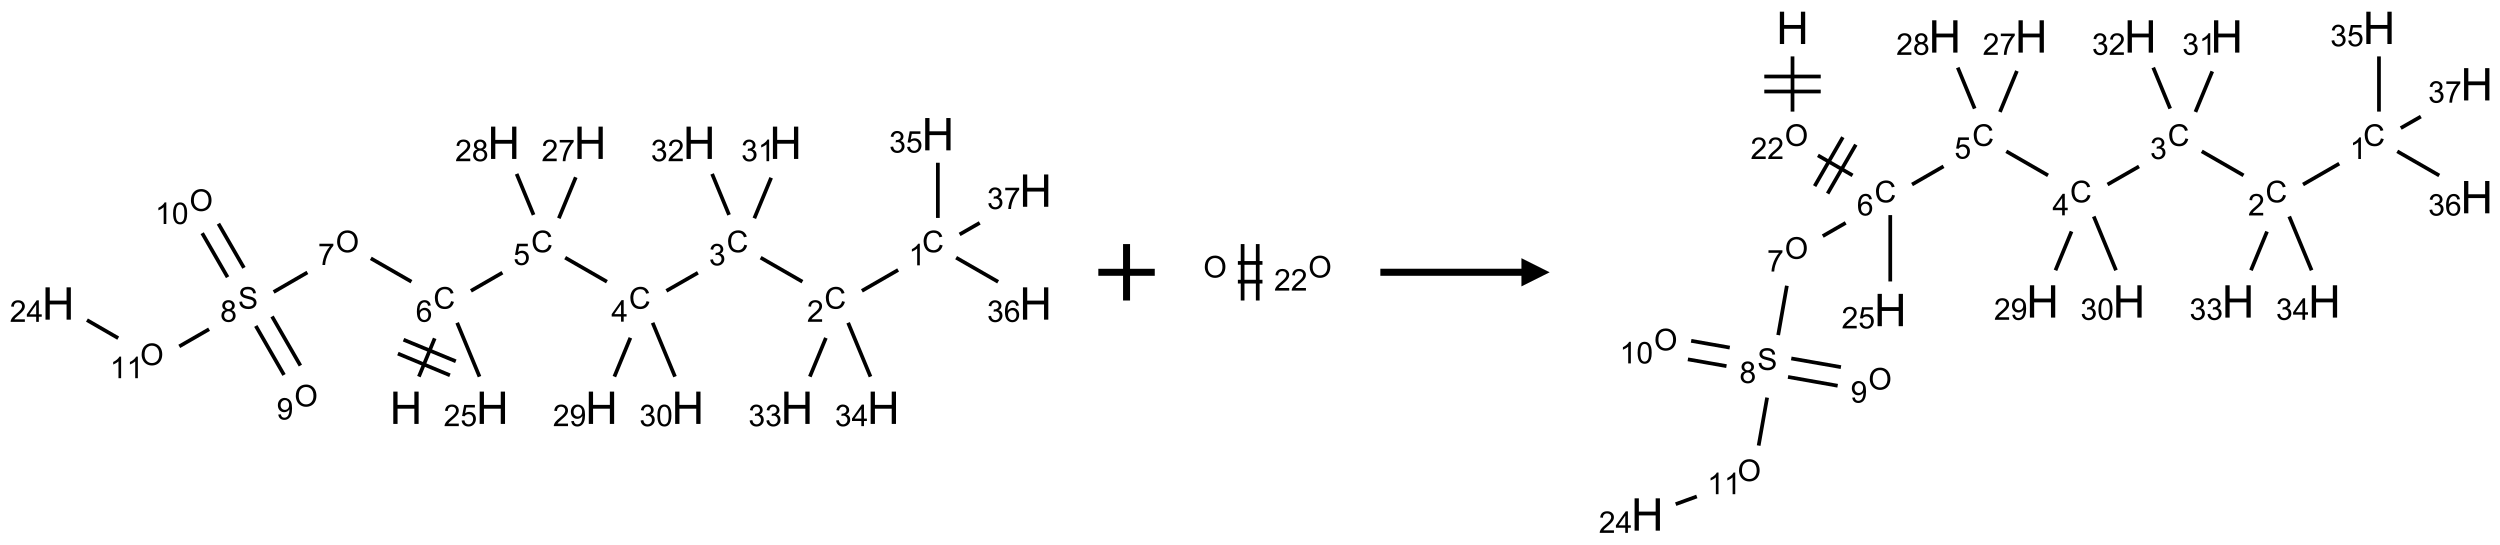 <?xml version="1.0" encoding="UTF-8"?>
<svg xmlns="http://www.w3.org/2000/svg" xmlns:xlink="http://www.w3.org/1999/xlink" width="886" height="193" viewBox="0 0 886 193">
<defs>
<g>
<g id="glyph-0-0">
<path d="M 2 0 L 2 -10 L 10 -10 L 10 0 Z M 2.25 -0.25 L 9.75 -0.25 L 9.75 -9.75 L 2.25 -9.75 Z M 2.25 -0.25 "/>
</g>
<g id="glyph-0-1">
<path d="M 1.281 0 L 1.281 -11.453 L 2.797 -11.453 L 2.797 -6.75 L 8.75 -6.75 L 8.75 -11.453 L 10.266 -11.453 L 10.266 0 L 8.75 0 L 8.75 -5.398 L 2.797 -5.398 L 2.797 0 Z M 1.281 0 "/>
</g>
<g id="glyph-1-0">
<path d="M 1.332 0 L 1.332 -6.668 L 6.668 -6.668 L 6.668 0 Z M 1.5 -0.168 L 6.5 -0.168 L 6.5 -6.5 L 1.5 -6.5 Z M 1.5 -0.168 "/>
</g>
<g id="glyph-1-1">
<path d="M 6.27 -2.676 L 7.281 -2.422 C 7.07 -1.594 6.688 -0.961 6.137 -0.523 C 5.586 -0.086 4.914 0.129 4.121 0.129 C 3.297 0.129 2.629 -0.039 2.113 -0.371 C 1.598 -0.707 1.203 -1.191 0.934 -1.828 C 0.664 -2.465 0.531 -3.145 0.531 -3.875 C 0.531 -4.672 0.684 -5.363 0.988 -5.957 C 1.293 -6.547 1.723 -6.996 2.285 -7.305 C 2.844 -7.613 3.461 -7.766 4.137 -7.766 C 4.898 -7.766 5.543 -7.57 6.062 -7.184 C 6.582 -6.793 6.945 -6.246 7.152 -5.543 L 6.156 -5.309 C 5.98 -5.863 5.723 -6.266 5.387 -6.52 C 5.051 -6.773 4.625 -6.902 4.113 -6.902 C 3.527 -6.902 3.039 -6.762 2.645 -6.48 C 2.25 -6.199 1.973 -5.82 1.812 -5.348 C 1.652 -4.871 1.574 -4.383 1.574 -3.879 C 1.574 -3.23 1.668 -2.664 1.855 -2.18 C 2.047 -1.695 2.34 -1.332 2.738 -1.094 C 3.137 -0.855 3.57 -0.734 4.035 -0.734 C 4.602 -0.734 5.082 -0.898 5.473 -1.223 C 5.867 -1.551 6.133 -2.035 6.27 -2.676 Z M 6.27 -2.676 "/>
</g>
<g id="glyph-1-2">
<path d="M 5.309 -5.766 L 4.375 -5.691 C 4.293 -6.059 4.172 -6.328 4.02 -6.496 C 3.766 -6.762 3.453 -6.895 3.082 -6.895 C 2.785 -6.895 2.523 -6.812 2.297 -6.645 C 2 -6.43 1.77 -6.117 1.598 -5.703 C 1.43 -5.289 1.34 -4.703 1.332 -3.938 C 1.559 -4.281 1.836 -4.535 2.16 -4.703 C 2.488 -4.871 2.828 -4.953 3.188 -4.953 C 3.812 -4.953 4.344 -4.723 4.785 -4.262 C 5.223 -3.801 5.441 -3.207 5.441 -2.48 C 5.441 -2 5.34 -1.555 5.133 -1.145 C 4.926 -0.73 4.641 -0.418 4.281 -0.199 C 3.922 0.02 3.512 0.129 3.051 0.129 C 2.27 0.129 1.633 -0.156 1.141 -0.73 C 0.648 -1.305 0.402 -2.254 0.402 -3.574 C 0.402 -5.051 0.672 -6.121 1.219 -6.793 C 1.695 -7.375 2.336 -7.668 3.141 -7.668 C 3.742 -7.668 4.234 -7.5 4.617 -7.16 C 5 -6.824 5.23 -6.359 5.309 -5.766 Z M 1.48 -2.473 C 1.48 -2.152 1.547 -1.844 1.684 -1.547 C 1.82 -1.25 2.016 -1.027 2.262 -0.871 C 2.508 -0.719 2.766 -0.641 3.035 -0.641 C 3.434 -0.641 3.773 -0.801 4.059 -1.121 C 4.344 -1.441 4.484 -1.875 4.484 -2.422 C 4.484 -2.949 4.344 -3.367 4.062 -3.668 C 3.781 -3.973 3.426 -4.125 3 -4.125 C 2.578 -4.125 2.219 -3.973 1.922 -3.668 C 1.625 -3.363 1.48 -2.969 1.48 -2.473 Z M 1.48 -2.473 "/>
</g>
<g id="glyph-1-3">
<path d="M 0.441 -2 L 1.426 -2.082 C 1.5 -1.605 1.668 -1.242 1.934 -1.004 C 2.199 -0.762 2.52 -0.641 2.895 -0.641 C 3.348 -0.641 3.73 -0.812 4.043 -1.152 C 4.355 -1.492 4.512 -1.941 4.512 -2.504 C 4.512 -3.039 4.359 -3.461 4.059 -3.77 C 3.758 -4.078 3.367 -4.234 2.879 -4.234 C 2.578 -4.234 2.305 -4.164 2.062 -4.027 C 1.82 -3.891 1.629 -3.715 1.488 -3.496 L 0.609 -3.609 L 1.348 -7.531 L 5.145 -7.531 L 5.145 -6.637 L 2.098 -6.637 L 1.688 -4.582 C 2.145 -4.902 2.625 -5.062 3.129 -5.062 C 3.797 -5.062 4.359 -4.832 4.816 -4.371 C 5.277 -3.91 5.504 -3.312 5.504 -2.59 C 5.504 -1.898 5.305 -1.301 4.902 -0.797 C 4.41 -0.18 3.742 0.129 2.895 0.129 C 2.199 0.129 1.633 -0.062 1.195 -0.453 C 0.758 -0.844 0.504 -1.359 0.441 -2 Z M 0.441 -2 "/>
</g>
<g id="glyph-1-4">
<path d="M 3.449 0 L 3.449 -1.828 L 0.137 -1.828 L 0.137 -2.688 L 3.621 -7.637 L 4.387 -7.637 L 4.387 -2.688 L 5.418 -2.688 L 5.418 -1.828 L 4.387 -1.828 L 4.387 0 Z M 3.449 -2.688 L 3.449 -6.129 L 1.059 -2.688 Z M 3.449 -2.688 "/>
</g>
<g id="glyph-1-5">
<path d="M 0.449 -2.016 L 1.387 -2.141 C 1.492 -1.609 1.676 -1.227 1.934 -0.992 C 2.191 -0.758 2.508 -0.641 2.879 -0.641 C 3.32 -0.641 3.695 -0.793 3.996 -1.098 C 4.301 -1.402 4.453 -1.781 4.453 -2.234 C 4.453 -2.664 4.312 -3.02 4.031 -3.301 C 3.75 -3.578 3.391 -3.719 2.957 -3.719 C 2.781 -3.719 2.562 -3.684 2.297 -3.613 L 2.402 -4.438 C 2.465 -4.43 2.516 -4.426 2.551 -4.426 C 2.949 -4.426 3.312 -4.531 3.629 -4.738 C 3.949 -4.949 4.109 -5.27 4.109 -5.703 C 4.109 -6.047 3.992 -6.332 3.762 -6.559 C 3.527 -6.785 3.227 -6.895 2.859 -6.895 C 2.496 -6.895 2.191 -6.781 1.949 -6.551 C 1.707 -6.324 1.547 -5.98 1.48 -5.52 L 0.543 -5.688 C 0.656 -6.316 0.918 -6.805 1.324 -7.148 C 1.73 -7.492 2.234 -7.668 2.84 -7.668 C 3.254 -7.668 3.641 -7.578 3.988 -7.398 C 4.34 -7.219 4.609 -6.977 4.793 -6.668 C 4.98 -6.359 5.074 -6.031 5.074 -5.684 C 5.074 -5.352 4.984 -5.051 4.809 -4.781 C 4.629 -4.512 4.367 -4.297 4.02 -4.137 C 4.473 -4.031 4.824 -3.816 5.074 -3.488 C 5.324 -3.16 5.449 -2.75 5.449 -2.254 C 5.449 -1.59 5.203 -1.023 4.719 -0.559 C 4.234 -0.098 3.617 0.137 2.875 0.137 C 2.203 0.137 1.648 -0.062 1.207 -0.465 C 0.762 -0.863 0.512 -1.379 0.449 -2.016 Z M 0.449 -2.016 "/>
</g>
<g id="glyph-1-6">
<path d="M 5.371 -0.902 L 5.371 0 L 0.324 0 C 0.316 -0.227 0.352 -0.441 0.434 -0.652 C 0.562 -0.996 0.766 -1.332 1.051 -1.668 C 1.332 -2 1.742 -2.387 2.277 -2.824 C 3.105 -3.504 3.668 -4.043 3.957 -4.441 C 4.25 -4.84 4.395 -5.215 4.395 -5.566 C 4.395 -5.938 4.262 -6.254 3.996 -6.508 C 3.73 -6.762 3.387 -6.891 2.957 -6.891 C 2.508 -6.891 2.145 -6.754 1.875 -6.484 C 1.605 -6.215 1.469 -5.84 1.465 -5.359 L 0.5 -5.457 C 0.566 -6.176 0.812 -6.727 1.246 -7.102 C 1.676 -7.477 2.254 -7.668 2.98 -7.668 C 3.711 -7.668 4.293 -7.465 4.719 -7.059 C 5.145 -6.652 5.359 -6.148 5.359 -5.547 C 5.359 -5.242 5.297 -4.941 5.172 -4.645 C 5.047 -4.352 4.84 -4.039 4.551 -3.715 C 4.262 -3.387 3.777 -2.938 3.105 -2.371 C 2.543 -1.898 2.18 -1.578 2.02 -1.41 C 1.859 -1.242 1.73 -1.07 1.625 -0.902 Z M 5.371 -0.902 "/>
</g>
<g id="glyph-1-7">
<path d="M 3.973 0 L 3.035 0 L 3.035 -5.973 C 2.809 -5.758 2.516 -5.543 2.148 -5.328 C 1.781 -5.113 1.453 -4.953 1.16 -4.844 L 1.16 -5.75 C 1.684 -5.996 2.145 -6.297 2.535 -6.645 C 2.93 -6.996 3.207 -7.336 3.371 -7.668 L 3.973 -7.668 Z M 3.973 0 "/>
</g>
<g id="glyph-1-8">
<path d="M 0.504 -6.637 L 0.504 -7.535 L 5.449 -7.535 L 5.449 -6.809 C 4.961 -6.289 4.48 -5.602 4.004 -4.746 C 3.527 -3.887 3.156 -3.004 2.895 -2.098 C 2.707 -1.461 2.59 -0.762 2.535 0 L 1.574 0 C 1.582 -0.602 1.703 -1.328 1.926 -2.176 C 2.152 -3.027 2.477 -3.848 2.898 -4.637 C 3.32 -5.426 3.77 -6.094 4.246 -6.637 Z M 0.504 -6.637 "/>
</g>
<g id="glyph-1-9">
<path d="M 0.582 -1.766 L 1.484 -1.848 C 1.562 -1.426 1.707 -1.117 1.922 -0.926 C 2.137 -0.734 2.414 -0.641 2.75 -0.641 C 3.039 -0.641 3.289 -0.707 3.508 -0.84 C 3.727 -0.973 3.902 -1.148 4.043 -1.367 C 4.18 -1.586 4.297 -1.887 4.391 -2.262 C 4.484 -2.637 4.531 -3.016 4.531 -3.406 C 4.531 -3.449 4.531 -3.512 4.527 -3.594 C 4.34 -3.297 4.082 -3.055 3.758 -2.867 C 3.434 -2.68 3.082 -2.59 2.703 -2.59 C 2.07 -2.59 1.535 -2.816 1.098 -3.277 C 0.66 -3.734 0.441 -4.34 0.441 -5.09 C 0.441 -5.863 0.672 -6.484 1.129 -6.957 C 1.586 -7.43 2.156 -7.668 2.844 -7.668 C 3.34 -7.668 3.793 -7.531 4.207 -7.266 C 4.617 -7 4.93 -6.617 5.145 -6.121 C 5.355 -5.629 5.465 -4.91 5.465 -3.973 C 5.465 -2.996 5.359 -2.223 5.145 -1.645 C 4.934 -1.066 4.617 -0.625 4.199 -0.324 C 3.781 -0.02 3.293 0.129 2.73 0.129 C 2.133 0.129 1.645 -0.035 1.266 -0.367 C 0.887 -0.699 0.66 -1.164 0.582 -1.766 Z M 4.422 -5.137 C 4.422 -5.676 4.277 -6.102 3.992 -6.418 C 3.707 -6.734 3.359 -6.891 2.957 -6.891 C 2.543 -6.891 2.18 -6.719 1.871 -6.379 C 1.562 -6.039 1.406 -5.598 1.406 -5.059 C 1.406 -4.57 1.555 -4.176 1.848 -3.871 C 2.141 -3.566 2.5 -3.418 2.934 -3.418 C 3.367 -3.418 3.723 -3.57 4.004 -3.871 C 4.281 -4.176 4.422 -4.598 4.422 -5.137 Z M 4.422 -5.137 "/>
</g>
<g id="glyph-1-10">
<path d="M 0.441 -3.766 C 0.441 -4.668 0.535 -5.395 0.723 -5.945 C 0.906 -6.496 1.184 -6.922 1.551 -7.219 C 1.918 -7.516 2.375 -7.668 2.934 -7.668 C 3.344 -7.668 3.703 -7.586 4.012 -7.418 C 4.32 -7.254 4.574 -7.016 4.777 -6.707 C 4.977 -6.395 5.137 -6.016 5.25 -5.57 C 5.363 -5.125 5.422 -4.523 5.422 -3.766 C 5.422 -2.871 5.328 -2.148 5.145 -1.598 C 4.961 -1.047 4.688 -0.621 4.32 -0.32 C 3.953 -0.02 3.492 0.129 2.934 0.129 C 2.195 0.129 1.617 -0.133 1.199 -0.66 C 0.695 -1.297 0.441 -2.332 0.441 -3.766 Z M 1.406 -3.766 C 1.406 -2.512 1.555 -1.68 1.848 -1.262 C 2.141 -0.848 2.5 -0.641 2.934 -0.641 C 3.363 -0.641 3.727 -0.848 4.02 -1.266 C 4.312 -1.684 4.457 -2.516 4.457 -3.766 C 4.457 -5.023 4.312 -5.859 4.02 -6.27 C 3.727 -6.684 3.359 -6.891 2.922 -6.891 C 2.492 -6.891 2.148 -6.707 1.891 -6.344 C 1.566 -5.879 1.406 -5.02 1.406 -3.766 Z M 1.406 -3.766 "/>
</g>
<g id="glyph-1-11">
<path d="M 1.887 -4.141 C 1.496 -4.281 1.207 -4.484 1.02 -4.75 C 0.832 -5.016 0.738 -5.328 0.738 -5.699 C 0.738 -6.254 0.938 -6.719 1.34 -7.098 C 1.738 -7.477 2.27 -7.668 2.934 -7.668 C 3.598 -7.668 4.137 -7.473 4.543 -7.086 C 4.949 -6.699 5.152 -6.227 5.152 -5.672 C 5.152 -5.316 5.059 -5.008 4.871 -4.746 C 4.688 -4.484 4.406 -4.281 4.027 -4.141 C 4.496 -3.988 4.852 -3.742 5.098 -3.402 C 5.34 -3.062 5.465 -2.656 5.465 -2.184 C 5.465 -1.531 5.234 -0.98 4.77 -0.535 C 4.309 -0.09 3.703 0.129 2.949 0.129 C 2.195 0.129 1.586 -0.094 1.125 -0.539 C 0.664 -0.984 0.434 -1.543 0.434 -2.207 C 0.434 -2.703 0.559 -3.121 0.809 -3.457 C 1.062 -3.793 1.422 -4.02 1.887 -4.141 Z M 1.699 -5.73 C 1.699 -5.367 1.812 -5.074 2.047 -4.844 C 2.281 -4.613 2.582 -4.5 2.953 -4.5 C 3.312 -4.5 3.609 -4.613 3.84 -4.84 C 4.07 -5.066 4.188 -5.348 4.188 -5.676 C 4.188 -6.02 4.07 -6.309 3.832 -6.543 C 3.594 -6.777 3.297 -6.895 2.941 -6.895 C 2.586 -6.895 2.289 -6.781 2.051 -6.551 C 1.816 -6.324 1.699 -6.047 1.699 -5.73 Z M 1.395 -2.203 C 1.395 -1.938 1.461 -1.676 1.586 -1.426 C 1.711 -1.176 1.902 -0.984 2.152 -0.848 C 2.402 -0.711 2.672 -0.641 2.957 -0.641 C 3.406 -0.641 3.777 -0.785 4.066 -1.074 C 4.359 -1.363 4.504 -1.727 4.504 -2.172 C 4.504 -2.625 4.355 -2.996 4.055 -3.293 C 3.754 -3.586 3.379 -3.734 2.926 -3.734 C 2.484 -3.734 2.121 -3.59 1.832 -3.297 C 1.543 -3.004 1.395 -2.641 1.395 -2.203 Z M 1.395 -2.203 "/>
</g>
<g id="glyph-1-12">
<path d="M 0.516 -3.719 C 0.516 -4.984 0.855 -5.977 1.535 -6.695 C 2.215 -7.414 3.094 -7.77 4.172 -7.77 C 4.875 -7.77 5.512 -7.602 6.078 -7.266 C 6.645 -6.93 7.074 -6.461 7.371 -5.855 C 7.668 -5.254 7.816 -4.57 7.816 -3.809 C 7.816 -3.035 7.66 -2.34 7.348 -1.73 C 7.035 -1.117 6.594 -0.656 6.02 -0.34 C 5.449 -0.027 4.828 0.129 4.168 0.129 C 3.449 0.129 2.805 -0.043 2.238 -0.391 C 1.672 -0.738 1.246 -1.211 0.953 -1.812 C 0.66 -2.414 0.516 -3.047 0.516 -3.719 Z M 1.559 -3.703 C 1.559 -2.781 1.805 -2.059 2.301 -1.527 C 2.793 -1 3.414 -0.734 4.16 -0.734 C 4.922 -0.734 5.547 -1 6.039 -1.535 C 6.531 -2.07 6.777 -2.828 6.777 -3.812 C 6.777 -4.434 6.672 -4.977 6.461 -5.441 C 6.25 -5.902 5.945 -6.262 5.539 -6.52 C 5.133 -6.773 4.68 -6.902 4.176 -6.902 C 3.461 -6.902 2.848 -6.656 2.332 -6.164 C 1.816 -5.672 1.559 -4.852 1.559 -3.703 Z M 1.559 -3.703 "/>
</g>
<g id="glyph-1-13">
<path d="M 0.48 -2.453 L 1.434 -2.535 C 1.477 -2.152 1.582 -1.84 1.746 -1.598 C 1.91 -1.352 2.168 -1.152 2.516 -1.004 C 2.863 -0.852 3.254 -0.777 3.688 -0.777 C 4.074 -0.777 4.414 -0.832 4.707 -0.949 C 5.004 -1.062 5.223 -1.219 5.367 -1.418 C 5.512 -1.617 5.582 -1.836 5.582 -2.074 C 5.582 -2.312 5.516 -2.523 5.375 -2.699 C 5.234 -2.879 5.008 -3.031 4.688 -3.152 C 4.484 -3.23 4.031 -3.355 3.328 -3.523 C 2.625 -3.691 2.137 -3.852 1.855 -4 C 1.488 -4.191 1.219 -4.43 1.039 -4.711 C 0.859 -4.992 0.77 -5.312 0.77 -5.66 C 0.77 -6.047 0.879 -6.406 1.098 -6.742 C 1.316 -7.078 1.637 -7.332 2.059 -7.504 C 2.477 -7.68 2.945 -7.766 3.457 -7.766 C 4.023 -7.766 4.523 -7.676 4.957 -7.492 C 5.387 -7.309 5.719 -7.043 5.953 -6.688 C 6.188 -6.332 6.312 -5.934 6.328 -5.484 L 5.359 -5.41 C 5.309 -5.895 5.133 -6.258 4.832 -6.504 C 4.531 -6.75 4.086 -6.875 3.5 -6.875 C 2.891 -6.875 2.445 -6.762 2.164 -6.539 C 1.883 -6.316 1.746 -6.047 1.746 -5.73 C 1.746 -5.457 1.844 -5.23 2.043 -5.051 C 2.238 -4.875 2.742 -4.695 3.566 -4.508 C 4.387 -4.32 4.949 -4.16 5.254 -4.02 C 5.699 -3.816 6.027 -3.555 6.238 -3.242 C 6.449 -2.93 6.559 -2.566 6.559 -2.156 C 6.559 -1.75 6.441 -1.367 6.207 -1.008 C 5.977 -0.648 5.641 -0.367 5.207 -0.168 C 4.77 0.031 4.281 0.129 3.734 0.129 C 3.043 0.129 2.465 0.031 1.996 -0.172 C 1.531 -0.375 1.164 -0.676 0.898 -1.082 C 0.633 -1.484 0.492 -1.941 0.48 -2.453 Z M 0.48 -2.453 "/>
</g>
</g>
</defs>
<path fill="none" stroke-width="0.033" stroke-linecap="butt" stroke-linejoin="miter" stroke="rgb(0%, 0%, 0%)" stroke-opacity="1" stroke-miterlimit="10" d="M 3.196 2.148 L 3.336 1.809 " transform="matrix(40, 0, 0, 40, 20.615, 47.557)"/>
<path fill="none" stroke-width="0.033" stroke-linecap="butt" stroke-linejoin="miter" stroke="rgb(0%, 0%, 0%)" stroke-opacity="1" stroke-miterlimit="10" d="M 3.523 2.012 L 3.06 1.821 " transform="matrix(40, 0, 0, 40, 20.615, 47.557)"/>
<path fill="none" stroke-width="0.033" stroke-linecap="butt" stroke-linejoin="miter" stroke="rgb(0%, 0%, 0%)" stroke-opacity="1" stroke-miterlimit="10" d="M 3.471 2.136 L 3.01 1.944 " transform="matrix(40, 0, 0, 40, 20.615, 47.557)"/>
<path fill="none" stroke-width="0.033" stroke-linecap="butt" stroke-linejoin="miter" stroke="rgb(0%, 0%, 0%)" stroke-opacity="1" stroke-miterlimit="10" d="M 3.657 1.388 L 3.936 1.227 " transform="matrix(40, 0, 0, 40, 20.615, 47.557)"/>
<path fill="none" stroke-width="0.033" stroke-linecap="butt" stroke-linejoin="miter" stroke="rgb(0%, 0%, 0%)" stroke-opacity="1" stroke-miterlimit="10" d="M 4.492 1.094 L 4.862 1.307 " transform="matrix(40, 0, 0, 40, 20.615, 47.557)"/>
<path fill="none" stroke-width="0.033" stroke-linecap="butt" stroke-linejoin="miter" stroke="rgb(0%, 0%, 0%)" stroke-opacity="1" stroke-miterlimit="10" d="M 5.389 1.388 L 5.668 1.228 " transform="matrix(40, 0, 0, 40, 20.615, 47.557)"/>
<path fill="none" stroke-width="0.033" stroke-linecap="butt" stroke-linejoin="miter" stroke="rgb(0%, 0%, 0%)" stroke-opacity="1" stroke-miterlimit="10" d="M 6.224 1.094 L 6.594 1.307 " transform="matrix(40, 0, 0, 40, 20.615, 47.557)"/>
<path fill="none" stroke-width="0.033" stroke-linecap="butt" stroke-linejoin="miter" stroke="rgb(0%, 0%, 0%)" stroke-opacity="1" stroke-miterlimit="10" d="M 7.121 1.388 L 7.442 1.203 " transform="matrix(40, 0, 0, 40, 20.615, 47.557)"/>
<path fill="none" stroke-width="0.033" stroke-linecap="butt" stroke-linejoin="miter" stroke="rgb(0%, 0%, 0%)" stroke-opacity="1" stroke-miterlimit="10" d="M 7.794 0.742 L 7.794 0.253 " transform="matrix(40, 0, 0, 40, 20.615, 47.557)"/>
<path fill="none" stroke-width="0.033" stroke-linecap="butt" stroke-linejoin="miter" stroke="rgb(0%, 0%, 0%)" stroke-opacity="1" stroke-miterlimit="10" d="M 7.956 1.094 L 8.328 1.308 " transform="matrix(40, 0, 0, 40, 20.615, 47.557)"/>
<path fill="none" stroke-width="0.033" stroke-linecap="butt" stroke-linejoin="miter" stroke="rgb(0%, 0%, 0%)" stroke-opacity="1" stroke-miterlimit="10" d="M 7.987 0.888 L 8.165 0.786 " transform="matrix(40, 0, 0, 40, 20.615, 47.557)"/>
<path fill="none" stroke-width="0.033" stroke-linecap="butt" stroke-linejoin="miter" stroke="rgb(0%, 0%, 0%)" stroke-opacity="1" stroke-miterlimit="10" d="M 6.802 1.805 L 6.66 2.148 " transform="matrix(40, 0, 0, 40, 20.615, 47.557)"/>
<path fill="none" stroke-width="0.033" stroke-linecap="butt" stroke-linejoin="miter" stroke="rgb(0%, 0%, 0%)" stroke-opacity="1" stroke-miterlimit="10" d="M 6.999 1.671 L 7.197 2.148 " transform="matrix(40, 0, 0, 40, 20.615, 47.557)"/>
<path fill="none" stroke-width="0.033" stroke-linecap="butt" stroke-linejoin="miter" stroke="rgb(0%, 0%, 0%)" stroke-opacity="1" stroke-miterlimit="10" d="M 6.168 0.745 L 6.317 0.386 " transform="matrix(40, 0, 0, 40, 20.615, 47.557)"/>
<path fill="none" stroke-width="0.033" stroke-linecap="butt" stroke-linejoin="miter" stroke="rgb(0%, 0%, 0%)" stroke-opacity="1" stroke-miterlimit="10" d="M 5.944 0.715 L 5.794 0.352 " transform="matrix(40, 0, 0, 40, 20.615, 47.557)"/>
<path fill="none" stroke-width="0.033" stroke-linecap="butt" stroke-linejoin="miter" stroke="rgb(0%, 0%, 0%)" stroke-opacity="1" stroke-miterlimit="10" d="M 5.07 1.804 L 4.928 2.148 " transform="matrix(40, 0, 0, 40, 20.615, 47.557)"/>
<path fill="none" stroke-width="0.033" stroke-linecap="butt" stroke-linejoin="miter" stroke="rgb(0%, 0%, 0%)" stroke-opacity="1" stroke-miterlimit="10" d="M 5.267 1.671 L 5.465 2.148 " transform="matrix(40, 0, 0, 40, 20.615, 47.557)"/>
<path fill="none" stroke-width="0.033" stroke-linecap="butt" stroke-linejoin="miter" stroke="rgb(0%, 0%, 0%)" stroke-opacity="1" stroke-miterlimit="10" d="M 4.436 0.745 L 4.586 0.382 " transform="matrix(40, 0, 0, 40, 20.615, 47.557)"/>
<path fill="none" stroke-width="0.033" stroke-linecap="butt" stroke-linejoin="miter" stroke="rgb(0%, 0%, 0%)" stroke-opacity="1" stroke-miterlimit="10" d="M 4.212 0.715 L 4.062 0.352 " transform="matrix(40, 0, 0, 40, 20.615, 47.557)"/>
<path fill="none" stroke-width="0.033" stroke-linecap="butt" stroke-linejoin="miter" stroke="rgb(0%, 0%, 0%)" stroke-opacity="1" stroke-miterlimit="10" d="M 3.13 1.307 L 2.77 1.1 " transform="matrix(40, 0, 0, 40, 20.615, 47.557)"/>
<path fill="none" stroke-width="0.033" stroke-linecap="butt" stroke-linejoin="miter" stroke="rgb(0%, 0%, 0%)" stroke-opacity="1" stroke-miterlimit="10" d="M 2.208 1.225 L 1.909 1.398 " transform="matrix(40, 0, 0, 40, 20.615, 47.557)"/>
<path fill="none" stroke-width="0.033" stroke-linecap="butt" stroke-linejoin="miter" stroke="rgb(0%, 0%, 0%)" stroke-opacity="1" stroke-miterlimit="10" d="M 1.751 1.699 L 2.001 2.133 " transform="matrix(40, 0, 0, 40, 20.615, 47.557)"/>
<path fill="none" stroke-width="0.033" stroke-linecap="butt" stroke-linejoin="miter" stroke="rgb(0%, 0%, 0%)" stroke-opacity="1" stroke-miterlimit="10" d="M 1.895 1.615 L 2.146 2.05 " transform="matrix(40, 0, 0, 40, 20.615, 47.557)"/>
<path fill="none" stroke-width="0.033" stroke-linecap="butt" stroke-linejoin="miter" stroke="rgb(0%, 0%, 0%)" stroke-opacity="1" stroke-miterlimit="10" d="M 1.646 1.184 L 1.42 0.793 " transform="matrix(40, 0, 0, 40, 20.615, 47.557)"/>
<path fill="none" stroke-width="0.033" stroke-linecap="butt" stroke-linejoin="miter" stroke="rgb(0%, 0%, 0%)" stroke-opacity="1" stroke-miterlimit="10" d="M 1.501 1.267 L 1.276 0.877 " transform="matrix(40, 0, 0, 40, 20.615, 47.557)"/>
<path fill="none" stroke-width="0.033" stroke-linecap="butt" stroke-linejoin="miter" stroke="rgb(0%, 0%, 0%)" stroke-opacity="1" stroke-miterlimit="10" d="M 1.337 1.728 L 1.073 1.88 " transform="matrix(40, 0, 0, 40, 20.615, 47.557)"/>
<path fill="none" stroke-width="0.033" stroke-linecap="butt" stroke-linejoin="miter" stroke="rgb(0%, 0%, 0%)" stroke-opacity="1" stroke-miterlimit="10" d="M 0.532 1.807 L 0.255 1.647 " transform="matrix(40, 0, 0, 40, 20.615, 47.557)"/>
<path fill="none" stroke-width="0.033" stroke-linecap="butt" stroke-linejoin="miter" stroke="rgb(0%, 0%, 0%)" stroke-opacity="1" stroke-miterlimit="10" d="M 3.535 1.671 L 3.733 2.148 " transform="matrix(40, 0, 0, 40, 20.615, 47.557)"/>
<g fill="rgb(0%, 0%, 0%)" fill-opacity="1">
<use xlink:href="#glyph-0-1" x="138.098" y="150.238"/>
</g>
<g fill="rgb(0%, 0%, 0%)" fill-opacity="1">
<use xlink:href="#glyph-1-1" x="153.586" y="109.402"/>
</g>
<g fill="rgb(0%, 0%, 0%)" fill-opacity="1">
<use xlink:href="#glyph-1-2" x="147.34" y="114.039"/>
</g>
<g fill="rgb(0%, 0%, 0%)" fill-opacity="1">
<use xlink:href="#glyph-1-1" x="188.227" y="89.402"/>
</g>
<g fill="rgb(0%, 0%, 0%)" fill-opacity="1">
<use xlink:href="#glyph-1-3" x="181.918" y="93.906"/>
</g>
<g fill="rgb(0%, 0%, 0%)" fill-opacity="1">
<use xlink:href="#glyph-1-1" x="222.867" y="109.402"/>
</g>
<g fill="rgb(0%, 0%, 0%)" fill-opacity="1">
<use xlink:href="#glyph-1-4" x="216.648" y="114.008"/>
</g>
<g fill="rgb(0%, 0%, 0%)" fill-opacity="1">
<use xlink:href="#glyph-1-1" x="257.508" y="89.402"/>
</g>
<g fill="rgb(0%, 0%, 0%)" fill-opacity="1">
<use xlink:href="#glyph-1-5" x="251.258" y="94.039"/>
</g>
<g fill="rgb(0%, 0%, 0%)" fill-opacity="1">
<use xlink:href="#glyph-1-1" x="292.152" y="109.402"/>
</g>
<g fill="rgb(0%, 0%, 0%)" fill-opacity="1">
<use xlink:href="#glyph-1-6" x="285.98" y="114.039"/>
</g>
<g fill="rgb(0%, 0%, 0%)" fill-opacity="1">
<use xlink:href="#glyph-1-1" x="326.793" y="89.402"/>
</g>
<g fill="rgb(0%, 0%, 0%)" fill-opacity="1">
<use xlink:href="#glyph-1-7" x="322.012" y="94.039"/>
</g>
<g fill="rgb(0%, 0%, 0%)" fill-opacity="1">
<use xlink:href="#glyph-0-1" x="326.613" y="53.285"/>
</g>
<g fill="rgb(0%, 0%, 0%)" fill-opacity="1">
<use xlink:href="#glyph-1-5" x="315.121" y="54.078"/>
<use xlink:href="#glyph-1-3" x="321.053" y="54.078"/>
</g>
<g fill="rgb(0%, 0%, 0%)" fill-opacity="1">
<use xlink:href="#glyph-0-1" x="361.254" y="113.285"/>
</g>
<g fill="rgb(0%, 0%, 0%)" fill-opacity="1">
<use xlink:href="#glyph-1-5" x="349.824" y="114.078"/>
<use xlink:href="#glyph-1-2" x="355.757" y="114.078"/>
</g>
<g fill="rgb(0%, 0%, 0%)" fill-opacity="1">
<use xlink:href="#glyph-0-1" x="361.254" y="73.285"/>
</g>
<g fill="rgb(0%, 0%, 0%)" fill-opacity="1">
<use xlink:href="#glyph-1-5" x="349.82" y="74.078"/>
<use xlink:href="#glyph-1-8" x="355.753" y="74.078"/>
</g>
<g fill="rgb(0%, 0%, 0%)" fill-opacity="1">
<use xlink:href="#glyph-0-1" x="276.664" y="150.238"/>
</g>
<g fill="rgb(0%, 0%, 0%)" fill-opacity="1">
<use xlink:href="#glyph-1-5" x="265.23" y="151.031"/>
<use xlink:href="#glyph-1-5" x="271.163" y="151.031"/>
</g>
<g fill="rgb(0%, 0%, 0%)" fill-opacity="1">
<use xlink:href="#glyph-0-1" x="307.277" y="150.238"/>
</g>
<g fill="rgb(0%, 0%, 0%)" fill-opacity="1">
<use xlink:href="#glyph-1-5" x="295.875" y="151.031"/>
<use xlink:href="#glyph-1-4" x="301.807" y="151.031"/>
</g>
<g fill="rgb(0%, 0%, 0%)" fill-opacity="1">
<use xlink:href="#glyph-0-1" x="272.637" y="56.328"/>
</g>
<g fill="rgb(0%, 0%, 0%)" fill-opacity="1">
<use xlink:href="#glyph-1-5" x="262.676" y="57.121"/>
<use xlink:href="#glyph-1-7" x="268.608" y="57.121"/>
</g>
<g fill="rgb(0%, 0%, 0%)" fill-opacity="1">
<use xlink:href="#glyph-0-1" x="242.023" y="56.328"/>
</g>
<g fill="rgb(0%, 0%, 0%)" fill-opacity="1">
<use xlink:href="#glyph-1-5" x="230.668" y="57.121"/>
<use xlink:href="#glyph-1-6" x="236.6" y="57.121"/>
</g>
<g fill="rgb(0%, 0%, 0%)" fill-opacity="1">
<use xlink:href="#glyph-0-1" x="207.383" y="150.238"/>
</g>
<g fill="rgb(0%, 0%, 0%)" fill-opacity="1">
<use xlink:href="#glyph-1-6" x="195.934" y="151.031"/>
<use xlink:href="#glyph-1-9" x="201.866" y="151.031"/>
</g>
<g fill="rgb(0%, 0%, 0%)" fill-opacity="1">
<use xlink:href="#glyph-0-1" x="237.996" y="150.238"/>
</g>
<g fill="rgb(0%, 0%, 0%)" fill-opacity="1">
<use xlink:href="#glyph-1-5" x="226.59" y="151.031"/>
<use xlink:href="#glyph-1-10" x="232.522" y="151.031"/>
</g>
<g fill="rgb(0%, 0%, 0%)" fill-opacity="1">
<use xlink:href="#glyph-0-1" x="203.355" y="56.328"/>
</g>
<g fill="rgb(0%, 0%, 0%)" fill-opacity="1">
<use xlink:href="#glyph-1-6" x="191.922" y="57.121"/>
<use xlink:href="#glyph-1-8" x="197.854" y="57.121"/>
</g>
<g fill="rgb(0%, 0%, 0%)" fill-opacity="1">
<use xlink:href="#glyph-0-1" x="172.742" y="56.328"/>
</g>
<g fill="rgb(0%, 0%, 0%)" fill-opacity="1">
<use xlink:href="#glyph-1-6" x="161.293" y="57.121"/>
<use xlink:href="#glyph-1-11" x="167.225" y="57.121"/>
</g>
<g fill="rgb(0%, 0%, 0%)" fill-opacity="1">
<use xlink:href="#glyph-1-12" x="118.961" y="89.406"/>
</g>
<g fill="rgb(0%, 0%, 0%)" fill-opacity="1">
<use xlink:href="#glyph-1-8" x="112.691" y="93.91"/>
</g>
<g fill="rgb(0%, 0%, 0%)" fill-opacity="1">
<use xlink:href="#glyph-1-13" x="84.355" y="109.402"/>
</g>
<g fill="rgb(0%, 0%, 0%)" fill-opacity="1">
<use xlink:href="#glyph-1-11" x="78.039" y="114.039"/>
</g>
<g fill="rgb(0%, 0%, 0%)" fill-opacity="1">
<use xlink:href="#glyph-1-12" x="104.32" y="144.047"/>
</g>
<g fill="rgb(0%, 0%, 0%)" fill-opacity="1">
<use xlink:href="#glyph-1-9" x="98.035" y="148.68"/>
</g>
<g fill="rgb(0%, 0%, 0%)" fill-opacity="1">
<use xlink:href="#glyph-1-12" x="67.145" y="74.766"/>
</g>
<g fill="rgb(0%, 0%, 0%)" fill-opacity="1">
<use xlink:href="#glyph-1-7" x="54.969" y="79.395"/>
<use xlink:href="#glyph-1-10" x="60.901" y="79.395"/>
</g>
<g fill="rgb(0%, 0%, 0%)" fill-opacity="1">
<use xlink:href="#glyph-1-12" x="49.68" y="129.406"/>
</g>
<g fill="rgb(0%, 0%, 0%)" fill-opacity="1">
<use xlink:href="#glyph-1-7" x="38.953" y="134.039"/>
<use xlink:href="#glyph-1-7" x="44.885" y="134.039"/>
</g>
<g fill="rgb(0%, 0%, 0%)" fill-opacity="1">
<use xlink:href="#glyph-0-1" x="14.844" y="113.285"/>
</g>
<g fill="rgb(0%, 0%, 0%)" fill-opacity="1">
<use xlink:href="#glyph-1-6" x="3.441" y="114.078"/>
<use xlink:href="#glyph-1-4" x="9.374" y="114.078"/>
</g>
<g fill="rgb(0%, 0%, 0%)" fill-opacity="1">
<use xlink:href="#glyph-0-1" x="168.715" y="150.238"/>
</g>
<g fill="rgb(0%, 0%, 0%)" fill-opacity="1">
<use xlink:href="#glyph-1-6" x="157.227" y="151.031"/>
<use xlink:href="#glyph-1-3" x="163.159" y="151.031"/>
</g>
<path fill="none" stroke-width="0.062" stroke-linecap="butt" stroke-linejoin="miter" stroke="rgb(0%, 0%, 0%)" stroke-opacity="1" stroke-miterlimit="10" d="M 0 0 L 0.5 0 M 0.25 -0.25 L 0.25 0.25 " transform="matrix(40, 0, 0, 40, 389.248, 96.5)"/>
<path fill="none" stroke-width="0.033" stroke-linecap="butt" stroke-linejoin="miter" stroke="rgb(0%, 0%, 0%)" stroke-opacity="1" stroke-miterlimit="10" d="M 0.237 0.083 L 0.455 0.083 " transform="matrix(40, 0, 0, 40, 429.221, 96.5)"/>
<path fill="none" stroke-width="0.033" stroke-linecap="butt" stroke-linejoin="miter" stroke="rgb(0%, 0%, 0%)" stroke-opacity="1" stroke-miterlimit="10" d="M 0.237 -0.083 L 0.455 -0.083 " transform="matrix(40, 0, 0, 40, 429.221, 96.5)"/>
<path fill="none" stroke-width="0.033" stroke-linecap="butt" stroke-linejoin="miter" stroke="rgb(0%, 0%, 0%)" stroke-opacity="1" stroke-miterlimit="10" d="M 0.413 0.25 L 0.413 -0.25 " transform="matrix(40, 0, 0, 40, 429.221, 96.5)"/>
<path fill="none" stroke-width="0.033" stroke-linecap="butt" stroke-linejoin="miter" stroke="rgb(0%, 0%, 0%)" stroke-opacity="1" stroke-miterlimit="10" d="M 0.279 0.25 L 0.279 -0.25 " transform="matrix(40, 0, 0, 40, 429.221, 96.5)"/>
<g fill="rgb(0%, 0%, 0%)" fill-opacity="1">
<use xlink:href="#glyph-1-12" x="426.465" y="98.348"/>
</g>
<g fill="rgb(0%, 0%, 0%)" fill-opacity="1">
<use xlink:href="#glyph-1-12" x="463.645" y="98.348"/>
</g>
<g fill="rgb(0%, 0%, 0%)" fill-opacity="1">
<use xlink:href="#glyph-1-6" x="451.523" y="102.98"/>
<use xlink:href="#glyph-1-6" x="457.456" y="102.98"/>
</g>
<path fill-rule="nonzero" fill="rgb(0%, 0%, 0%)" fill-opacity="1" d="M 489.195 97.75 L 539.195 97.75 L 539.195 101.5 L 549.195 96.5 L 539.195 91.5 L 539.195 95.25 L 489.195 95.25 "/>
<path fill="none" stroke-width="0.033" stroke-linecap="butt" stroke-linejoin="miter" stroke="rgb(0%, 0%, 0%)" stroke-opacity="1" stroke-miterlimit="10" d="M 1.287 0.253 L 1.287 0.742 " transform="matrix(40, 0, 0, 40, 583.787, 9.871)"/>
<path fill="none" stroke-width="0.033" stroke-linecap="butt" stroke-linejoin="miter" stroke="rgb(0%, 0%, 0%)" stroke-opacity="1" stroke-miterlimit="10" d="M 1.037 0.564 L 1.537 0.564 " transform="matrix(40, 0, 0, 40, 583.787, 9.871)"/>
<path fill="none" stroke-width="0.033" stroke-linecap="butt" stroke-linejoin="miter" stroke="rgb(0%, 0%, 0%)" stroke-opacity="1" stroke-miterlimit="10" d="M 1.037 0.431 L 1.537 0.431 " transform="matrix(40, 0, 0, 40, 583.787, 9.871)"/>
<path fill="none" stroke-width="0.033" stroke-linecap="butt" stroke-linejoin="miter" stroke="rgb(0%, 0%, 0%)" stroke-opacity="1" stroke-miterlimit="10" d="M 1.512 1.13 L 1.819 1.307 " transform="matrix(40, 0, 0, 40, 583.787, 9.871)"/>
<path fill="none" stroke-width="0.033" stroke-linecap="butt" stroke-linejoin="miter" stroke="rgb(0%, 0%, 0%)" stroke-opacity="1" stroke-miterlimit="10" d="M 1.598 1.468 L 1.848 1.035 " transform="matrix(40, 0, 0, 40, 583.787, 9.871)"/>
<path fill="none" stroke-width="0.033" stroke-linecap="butt" stroke-linejoin="miter" stroke="rgb(0%, 0%, 0%)" stroke-opacity="1" stroke-miterlimit="10" d="M 1.483 1.402 L 1.733 0.969 " transform="matrix(40, 0, 0, 40, 583.787, 9.871)"/>
<path fill="none" stroke-width="0.033" stroke-linecap="butt" stroke-linejoin="miter" stroke="rgb(0%, 0%, 0%)" stroke-opacity="1" stroke-miterlimit="10" d="M 2.346 1.388 L 2.625 1.227 " transform="matrix(40, 0, 0, 40, 583.787, 9.871)"/>
<path fill="none" stroke-width="0.033" stroke-linecap="butt" stroke-linejoin="miter" stroke="rgb(0%, 0%, 0%)" stroke-opacity="1" stroke-miterlimit="10" d="M 3.181 1.094 L 3.551 1.307 " transform="matrix(40, 0, 0, 40, 583.787, 9.871)"/>
<path fill="none" stroke-width="0.033" stroke-linecap="butt" stroke-linejoin="miter" stroke="rgb(0%, 0%, 0%)" stroke-opacity="1" stroke-miterlimit="10" d="M 4.078 1.388 L 4.357 1.228 " transform="matrix(40, 0, 0, 40, 583.787, 9.871)"/>
<path fill="none" stroke-width="0.033" stroke-linecap="butt" stroke-linejoin="miter" stroke="rgb(0%, 0%, 0%)" stroke-opacity="1" stroke-miterlimit="10" d="M 4.913 1.094 L 5.283 1.307 " transform="matrix(40, 0, 0, 40, 583.787, 9.871)"/>
<path fill="none" stroke-width="0.033" stroke-linecap="butt" stroke-linejoin="miter" stroke="rgb(0%, 0%, 0%)" stroke-opacity="1" stroke-miterlimit="10" d="M 5.81 1.388 L 6.131 1.203 " transform="matrix(40, 0, 0, 40, 583.787, 9.871)"/>
<path fill="none" stroke-width="0.033" stroke-linecap="butt" stroke-linejoin="miter" stroke="rgb(0%, 0%, 0%)" stroke-opacity="1" stroke-miterlimit="10" d="M 6.483 0.742 L 6.483 0.253 " transform="matrix(40, 0, 0, 40, 583.787, 9.871)"/>
<path fill="none" stroke-width="0.033" stroke-linecap="butt" stroke-linejoin="miter" stroke="rgb(0%, 0%, 0%)" stroke-opacity="1" stroke-miterlimit="10" d="M 6.645 1.094 L 7.017 1.308 " transform="matrix(40, 0, 0, 40, 583.787, 9.871)"/>
<path fill="none" stroke-width="0.033" stroke-linecap="butt" stroke-linejoin="miter" stroke="rgb(0%, 0%, 0%)" stroke-opacity="1" stroke-miterlimit="10" d="M 6.676 0.888 L 6.854 0.786 " transform="matrix(40, 0, 0, 40, 583.787, 9.871)"/>
<path fill="none" stroke-width="0.033" stroke-linecap="butt" stroke-linejoin="miter" stroke="rgb(0%, 0%, 0%)" stroke-opacity="1" stroke-miterlimit="10" d="M 5.491 1.805 L 5.349 2.148 " transform="matrix(40, 0, 0, 40, 583.787, 9.871)"/>
<path fill="none" stroke-width="0.033" stroke-linecap="butt" stroke-linejoin="miter" stroke="rgb(0%, 0%, 0%)" stroke-opacity="1" stroke-miterlimit="10" d="M 5.688 1.671 L 5.886 2.148 " transform="matrix(40, 0, 0, 40, 583.787, 9.871)"/>
<path fill="none" stroke-width="0.033" stroke-linecap="butt" stroke-linejoin="miter" stroke="rgb(0%, 0%, 0%)" stroke-opacity="1" stroke-miterlimit="10" d="M 4.857 0.745 L 5.006 0.386 " transform="matrix(40, 0, 0, 40, 583.787, 9.871)"/>
<path fill="none" stroke-width="0.033" stroke-linecap="butt" stroke-linejoin="miter" stroke="rgb(0%, 0%, 0%)" stroke-opacity="1" stroke-miterlimit="10" d="M 4.633 0.715 L 4.483 0.352 " transform="matrix(40, 0, 0, 40, 583.787, 9.871)"/>
<path fill="none" stroke-width="0.033" stroke-linecap="butt" stroke-linejoin="miter" stroke="rgb(0%, 0%, 0%)" stroke-opacity="1" stroke-miterlimit="10" d="M 3.759 1.804 L 3.617 2.148 " transform="matrix(40, 0, 0, 40, 583.787, 9.871)"/>
<path fill="none" stroke-width="0.033" stroke-linecap="butt" stroke-linejoin="miter" stroke="rgb(0%, 0%, 0%)" stroke-opacity="1" stroke-miterlimit="10" d="M 3.956 1.671 L 4.153 2.148 " transform="matrix(40, 0, 0, 40, 583.787, 9.871)"/>
<path fill="none" stroke-width="0.033" stroke-linecap="butt" stroke-linejoin="miter" stroke="rgb(0%, 0%, 0%)" stroke-opacity="1" stroke-miterlimit="10" d="M 3.125 0.745 L 3.275 0.382 " transform="matrix(40, 0, 0, 40, 583.787, 9.871)"/>
<path fill="none" stroke-width="0.033" stroke-linecap="butt" stroke-linejoin="miter" stroke="rgb(0%, 0%, 0%)" stroke-opacity="1" stroke-miterlimit="10" d="M 2.901 0.715 L 2.751 0.352 " transform="matrix(40, 0, 0, 40, 583.787, 9.871)"/>
<path fill="none" stroke-width="0.033" stroke-linecap="butt" stroke-linejoin="miter" stroke="rgb(0%, 0%, 0%)" stroke-opacity="1" stroke-miterlimit="10" d="M 1.758 1.728 L 1.555 1.845 " transform="matrix(40, 0, 0, 40, 583.787, 9.871)"/>
<path fill="none" stroke-width="0.033" stroke-linecap="butt" stroke-linejoin="miter" stroke="rgb(0%, 0%, 0%)" stroke-opacity="1" stroke-miterlimit="10" d="M 1.237 2.285 L 1.16 2.722 " transform="matrix(40, 0, 0, 40, 583.787, 9.871)"/>
<path fill="none" stroke-width="0.033" stroke-linecap="butt" stroke-linejoin="miter" stroke="rgb(0%, 0%, 0%)" stroke-opacity="1" stroke-miterlimit="10" d="M 1.247 3.093 L 1.687 3.171 " transform="matrix(40, 0, 0, 40, 583.787, 9.871)"/>
<path fill="none" stroke-width="0.033" stroke-linecap="butt" stroke-linejoin="miter" stroke="rgb(0%, 0%, 0%)" stroke-opacity="1" stroke-miterlimit="10" d="M 1.276 2.929 L 1.716 3.006 " transform="matrix(40, 0, 0, 40, 583.787, 9.871)"/>
<path fill="none" stroke-width="0.033" stroke-linecap="butt" stroke-linejoin="miter" stroke="rgb(0%, 0%, 0%)" stroke-opacity="1" stroke-miterlimit="10" d="M 0.731 2.833 L 0.389 2.773 " transform="matrix(40, 0, 0, 40, 583.787, 9.871)"/>
<path fill="none" stroke-width="0.033" stroke-linecap="butt" stroke-linejoin="miter" stroke="rgb(0%, 0%, 0%)" stroke-opacity="1" stroke-miterlimit="10" d="M 0.702 2.997 L 0.36 2.937 " transform="matrix(40, 0, 0, 40, 583.787, 9.871)"/>
<path fill="none" stroke-width="0.033" stroke-linecap="butt" stroke-linejoin="miter" stroke="rgb(0%, 0%, 0%)" stroke-opacity="1" stroke-miterlimit="10" d="M 1.062 3.276 L 0.987 3.701 " transform="matrix(40, 0, 0, 40, 583.787, 9.871)"/>
<path fill="none" stroke-width="0.033" stroke-linecap="butt" stroke-linejoin="miter" stroke="rgb(0%, 0%, 0%)" stroke-opacity="1" stroke-miterlimit="10" d="M 0.439 4.152 L 0.252 4.22 " transform="matrix(40, 0, 0, 40, 583.787, 9.871)"/>
<path fill="none" stroke-width="0.033" stroke-linecap="butt" stroke-linejoin="miter" stroke="rgb(0%, 0%, 0%)" stroke-opacity="1" stroke-miterlimit="10" d="M 2.153 1.659 L 2.153 2.247 " transform="matrix(40, 0, 0, 40, 583.787, 9.871)"/>
<g fill="rgb(0%, 0%, 0%)" fill-opacity="1">
<use xlink:href="#glyph-0-1" x="629.496" y="15.598"/>
</g>
<g fill="rgb(0%, 0%, 0%)" fill-opacity="1">
<use xlink:href="#glyph-1-12" x="632.512" y="51.719"/>
</g>
<g fill="rgb(0%, 0%, 0%)" fill-opacity="1">
<use xlink:href="#glyph-1-6" x="620.395" y="56.352"/>
<use xlink:href="#glyph-1-6" x="626.327" y="56.352"/>
</g>
<g fill="rgb(0%, 0%, 0%)" fill-opacity="1">
<use xlink:href="#glyph-1-1" x="664.316" y="71.715"/>
</g>
<g fill="rgb(0%, 0%, 0%)" fill-opacity="1">
<use xlink:href="#glyph-1-2" x="658.07" y="76.352"/>
</g>
<g fill="rgb(0%, 0%, 0%)" fill-opacity="1">
<use xlink:href="#glyph-1-1" x="698.957" y="51.715"/>
</g>
<g fill="rgb(0%, 0%, 0%)" fill-opacity="1">
<use xlink:href="#glyph-1-3" x="692.645" y="56.219"/>
</g>
<g fill="rgb(0%, 0%, 0%)" fill-opacity="1">
<use xlink:href="#glyph-1-1" x="733.598" y="71.715"/>
</g>
<g fill="rgb(0%, 0%, 0%)" fill-opacity="1">
<use xlink:href="#glyph-1-4" x="727.375" y="76.32"/>
</g>
<g fill="rgb(0%, 0%, 0%)" fill-opacity="1">
<use xlink:href="#glyph-1-1" x="768.238" y="51.715"/>
</g>
<g fill="rgb(0%, 0%, 0%)" fill-opacity="1">
<use xlink:href="#glyph-1-5" x="761.988" y="56.352"/>
</g>
<g fill="rgb(0%, 0%, 0%)" fill-opacity="1">
<use xlink:href="#glyph-1-1" x="802.879" y="71.715"/>
</g>
<g fill="rgb(0%, 0%, 0%)" fill-opacity="1">
<use xlink:href="#glyph-1-6" x="796.707" y="76.352"/>
</g>
<g fill="rgb(0%, 0%, 0%)" fill-opacity="1">
<use xlink:href="#glyph-1-1" x="837.52" y="51.715"/>
</g>
<g fill="rgb(0%, 0%, 0%)" fill-opacity="1">
<use xlink:href="#glyph-1-7" x="832.742" y="56.352"/>
</g>
<g fill="rgb(0%, 0%, 0%)" fill-opacity="1">
<use xlink:href="#glyph-0-1" x="837.34" y="15.598"/>
</g>
<g fill="rgb(0%, 0%, 0%)" fill-opacity="1">
<use xlink:href="#glyph-1-5" x="825.848" y="16.391"/>
<use xlink:href="#glyph-1-3" x="831.78" y="16.391"/>
</g>
<g fill="rgb(0%, 0%, 0%)" fill-opacity="1">
<use xlink:href="#glyph-0-1" x="871.98" y="75.598"/>
</g>
<g fill="rgb(0%, 0%, 0%)" fill-opacity="1">
<use xlink:href="#glyph-1-5" x="860.555" y="76.391"/>
<use xlink:href="#glyph-1-2" x="866.487" y="76.391"/>
</g>
<g fill="rgb(0%, 0%, 0%)" fill-opacity="1">
<use xlink:href="#glyph-0-1" x="871.98" y="35.598"/>
</g>
<g fill="rgb(0%, 0%, 0%)" fill-opacity="1">
<use xlink:href="#glyph-1-5" x="860.547" y="36.391"/>
<use xlink:href="#glyph-1-8" x="866.479" y="36.391"/>
</g>
<g fill="rgb(0%, 0%, 0%)" fill-opacity="1">
<use xlink:href="#glyph-0-1" x="787.391" y="112.555"/>
</g>
<g fill="rgb(0%, 0%, 0%)" fill-opacity="1">
<use xlink:href="#glyph-1-5" x="775.957" y="113.348"/>
<use xlink:href="#glyph-1-5" x="781.889" y="113.348"/>
</g>
<g fill="rgb(0%, 0%, 0%)" fill-opacity="1">
<use xlink:href="#glyph-0-1" x="818.008" y="112.555"/>
</g>
<g fill="rgb(0%, 0%, 0%)" fill-opacity="1">
<use xlink:href="#glyph-1-5" x="806.605" y="113.348"/>
<use xlink:href="#glyph-1-4" x="812.538" y="113.348"/>
</g>
<g fill="rgb(0%, 0%, 0%)" fill-opacity="1">
<use xlink:href="#glyph-0-1" x="783.367" y="18.645"/>
</g>
<g fill="rgb(0%, 0%, 0%)" fill-opacity="1">
<use xlink:href="#glyph-1-5" x="773.406" y="19.438"/>
<use xlink:href="#glyph-1-7" x="779.339" y="19.438"/>
</g>
<g fill="rgb(0%, 0%, 0%)" fill-opacity="1">
<use xlink:href="#glyph-0-1" x="752.75" y="18.645"/>
</g>
<g fill="rgb(0%, 0%, 0%)" fill-opacity="1">
<use xlink:href="#glyph-1-5" x="741.395" y="19.438"/>
<use xlink:href="#glyph-1-6" x="747.327" y="19.438"/>
</g>
<g fill="rgb(0%, 0%, 0%)" fill-opacity="1">
<use xlink:href="#glyph-0-1" x="718.109" y="112.555"/>
</g>
<g fill="rgb(0%, 0%, 0%)" fill-opacity="1">
<use xlink:href="#glyph-1-6" x="706.66" y="113.348"/>
<use xlink:href="#glyph-1-9" x="712.592" y="113.348"/>
</g>
<g fill="rgb(0%, 0%, 0%)" fill-opacity="1">
<use xlink:href="#glyph-0-1" x="748.727" y="112.555"/>
</g>
<g fill="rgb(0%, 0%, 0%)" fill-opacity="1">
<use xlink:href="#glyph-1-5" x="737.316" y="113.348"/>
<use xlink:href="#glyph-1-10" x="743.249" y="113.348"/>
</g>
<g fill="rgb(0%, 0%, 0%)" fill-opacity="1">
<use xlink:href="#glyph-0-1" x="714.082" y="18.645"/>
</g>
<g fill="rgb(0%, 0%, 0%)" fill-opacity="1">
<use xlink:href="#glyph-1-6" x="702.652" y="19.438"/>
<use xlink:href="#glyph-1-8" x="708.585" y="19.438"/>
</g>
<g fill="rgb(0%, 0%, 0%)" fill-opacity="1">
<use xlink:href="#glyph-0-1" x="683.469" y="18.645"/>
</g>
<g fill="rgb(0%, 0%, 0%)" fill-opacity="1">
<use xlink:href="#glyph-1-6" x="672.02" y="19.438"/>
<use xlink:href="#glyph-1-11" x="677.952" y="19.438"/>
</g>
<g fill="rgb(0%, 0%, 0%)" fill-opacity="1">
<use xlink:href="#glyph-1-12" x="632.512" y="91.719"/>
</g>
<g fill="rgb(0%, 0%, 0%)" fill-opacity="1">
<use xlink:href="#glyph-1-8" x="626.246" y="96.223"/>
</g>
<g fill="rgb(0%, 0%, 0%)" fill-opacity="1">
<use xlink:href="#glyph-1-13" x="622.777" y="131.109"/>
</g>
<g fill="rgb(0%, 0%, 0%)" fill-opacity="1">
<use xlink:href="#glyph-1-11" x="616.461" y="135.746"/>
</g>
<g fill="rgb(0%, 0%, 0%)" fill-opacity="1">
<use xlink:href="#glyph-1-12" x="662.137" y="138.059"/>
</g>
<g fill="rgb(0%, 0%, 0%)" fill-opacity="1">
<use xlink:href="#glyph-1-9" x="655.852" y="142.691"/>
</g>
<g fill="rgb(0%, 0%, 0%)" fill-opacity="1">
<use xlink:href="#glyph-1-12" x="586.176" y="124.168"/>
</g>
<g fill="rgb(0%, 0%, 0%)" fill-opacity="1">
<use xlink:href="#glyph-1-7" x="574" y="128.797"/>
<use xlink:href="#glyph-1-10" x="579.932" y="128.797"/>
</g>
<g fill="rgb(0%, 0%, 0%)" fill-opacity="1">
<use xlink:href="#glyph-1-12" x="615.797" y="170.504"/>
</g>
<g fill="rgb(0%, 0%, 0%)" fill-opacity="1">
<use xlink:href="#glyph-1-7" x="605.07" y="175.137"/>
<use xlink:href="#glyph-1-7" x="611.003" y="175.137"/>
</g>
<g fill="rgb(0%, 0%, 0%)" fill-opacity="1">
<use xlink:href="#glyph-0-1" x="578.016" y="188.062"/>
</g>
<g fill="rgb(0%, 0%, 0%)" fill-opacity="1">
<use xlink:href="#glyph-1-6" x="566.613" y="188.855"/>
<use xlink:href="#glyph-1-4" x="572.546" y="188.855"/>
</g>
<g fill="rgb(0%, 0%, 0%)" fill-opacity="1">
<use xlink:href="#glyph-0-1" x="664.137" y="115.598"/>
</g>
<g fill="rgb(0%, 0%, 0%)" fill-opacity="1">
<use xlink:href="#glyph-1-6" x="652.645" y="116.391"/>
<use xlink:href="#glyph-1-3" x="658.577" y="116.391"/>
</g>
</svg>
